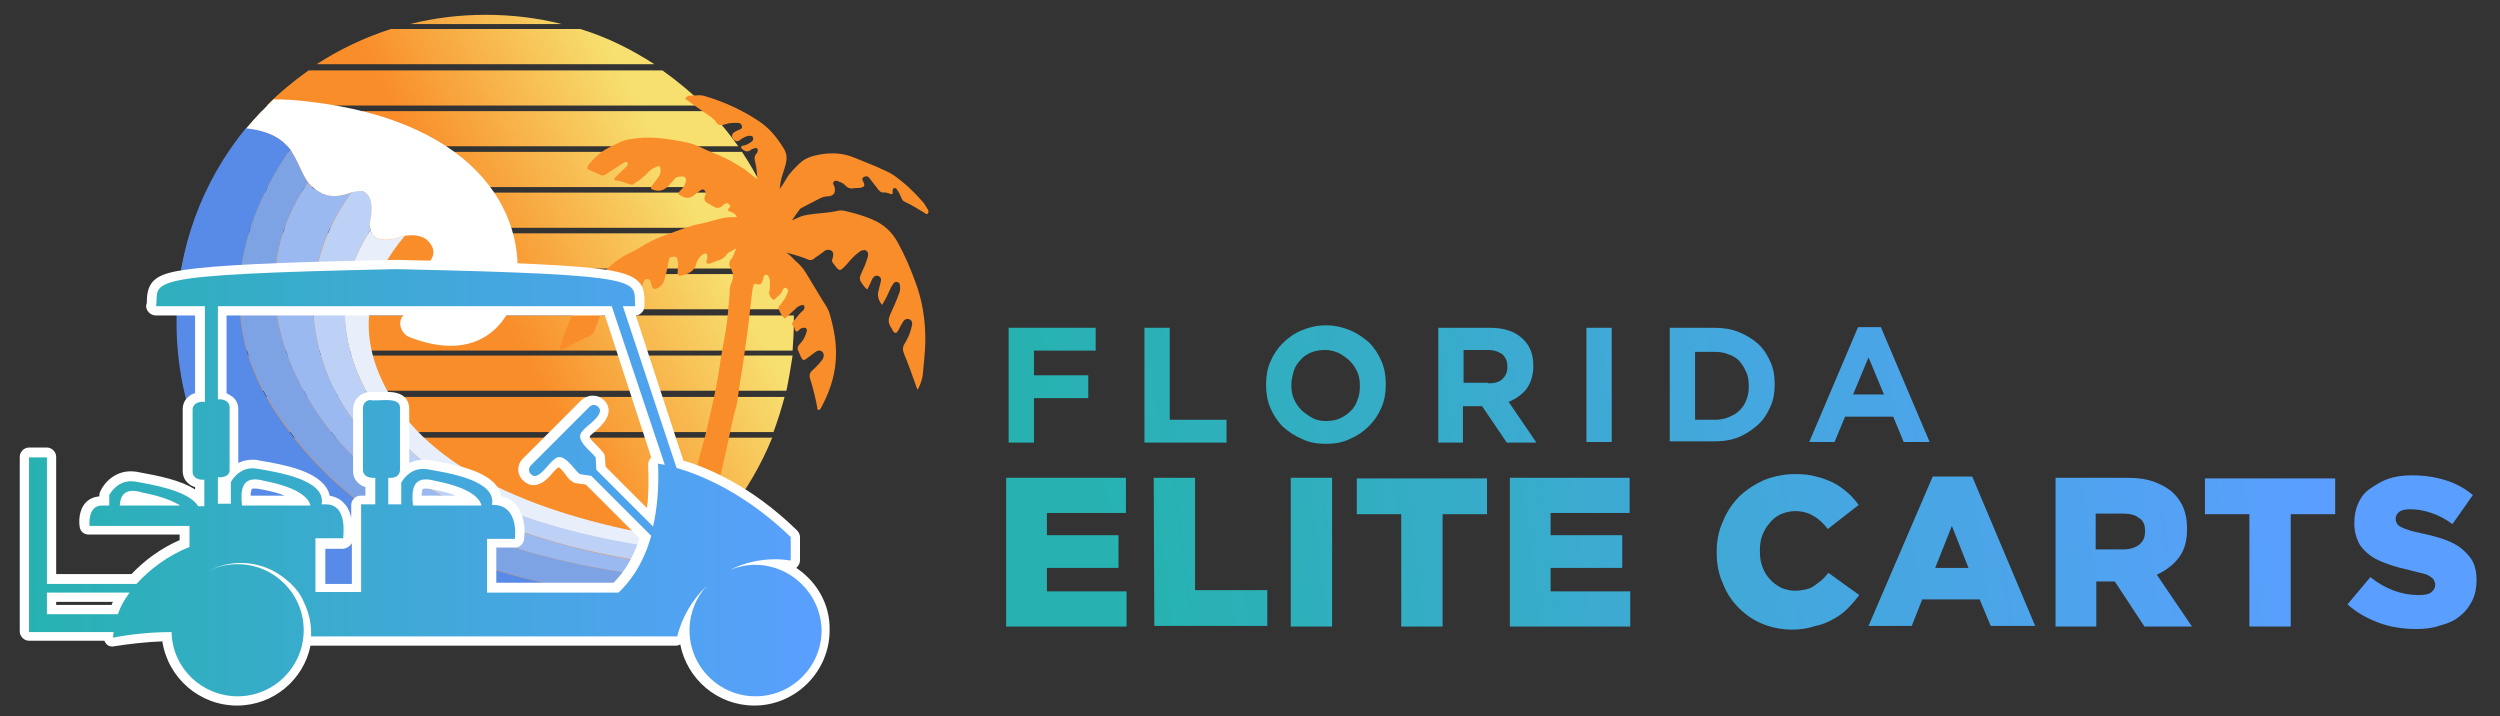 <?xml version="1.0" encoding="utf-8"?>
<!-- Generator: Adobe Illustrator 26.3.1, SVG Export Plug-In . SVG Version: 6.00 Build 0)  -->
<svg version="1.1" id="Layer_1" xmlns="http://www.w3.org/2000/svg" xmlns:xlink="http://www.w3.org/1999/xlink" x="0px" y="0px"
	 viewBox="0 0 405 116" style="enable-background:new 0 0 405 116;" xml:space="preserve">
<rect x="0" y="0" width="405" height="116" fill="#333333" stroke="none"/>
<style type="text/css">
	.st0{fill:url(#SVGID_1_);}
	.st1{fill:url(#SVGID_00000142895693260491718120000010448442640995639221_);}
	.st2{fill:url(#SVGID_00000005229908321797704260000016175871316480943518_);}
	.st3{fill:url(#SVGID_00000174603909066997189070000008695860538662604170_);}
	.st4{fill:url(#SVGID_00000163065270026132183800000015950091271386599047_);}
	.st5{fill:url(#SVGID_00000119812848846571780040000000298139441574019480_);}
	.st6{fill:url(#SVGID_00000124156145905553312590000001016480371301525683_);}
	.st7{fill:url(#SVGID_00000161631092031016367130000010478210005886873522_);}
	.st8{fill:url(#SVGID_00000181087597637026175070000018287571698176687030_);}
	.st9{fill:url(#SVGID_00000005261095232890695790000003662400562552670385_);}
	.st10{fill:url(#SVGID_00000026855786433934561130000010910148241651221436_);}
	.st11{fill:url(#SVGID_00000011012367654462277430000004369965433181499018_);}
	.st12{fill:url(#SVGID_00000010272282061420596720000008478116537826930861_);}
	.st13{fill:url(#SVGID_00000167390328035979543710000006796782847796007296_);}
	.st14{fill:url(#SVGID_00000034068415770586436830000001941845236533794724_);}
	.st15{fill:url(#SVGID_00000092424312289168097030000007120920856158176652_);}
	.st16{fill:url(#SVGID_00000178202407971302033470000013297144167010171278_);}
	.st17{fill:url(#SVGID_00000097492841044978122920000000068104343638049724_);}
	.st18{fill:url(#SVGID_00000021826916018828887700000012298465035704089729_);}
	.st19{fill:url(#SVGID_00000050637478477080402730000004246398196469371311_);}
	.st20{fill:url(#SVGID_00000106849717359188073040000016636555788216988304_);}
	.st21{fill:url(#SVGID_00000080900578278603613470000010218051387420277650_);}
	.st22{fill:url(#SVGID_00000040536811321686951020000008795986207223919503_);}
	.st23{fill:url(#SVGID_00000092440452446541480150000005366987621818567310_);}
	.st24{fill:url(#SVGID_00000180337382865474494620000001408740532166321031_);}
	.st25{fill:url(#SVGID_00000117666874592255773860000015052225471962049946_);}
	.st26{fill:url(#SVGID_00000030449585979149166920000009524981278344169372_);}
	.st27{fill:url(#SVGID_00000059306214081512125660000007259327794242756243_);}
	.st28{fill:url(#SVGID_00000027575095575922875170000010930316254888595338_);}
	.st29{fill:#E9EFFA;}
	.st30{fill:#BCD1F5;}
	.st31{fill:#9AB9F1;}
	.st32{fill:#7EA3E5;}
	.st33{fill:#578BE7;}
	.st34{fill:#FFFFFF;}
	.st35{fill:#F98D29;}
	.st36{fill:url(#SVGID_00000132782997036918312000000012745883441299970225_);}
</style>
<g>
	<g>
		<linearGradient id="SVGID_1_" gradientUnits="userSpaceOnUse" x1="179.265" y1="88.608" x2="314.112" y2="71.17">
			<stop  offset="0" style="stop-color:#27B2B1"/>
			<stop  offset="1" style="stop-color:#5A9FFF"/>
		</linearGradient>
		<path class="st0" d="M163.1,77.4h19.3v5.7h-12.8v3.6h11.6V92h-11.6v3.8h12.9v5.7H163V77.4H163.1z"/>
		
			<linearGradient id="SVGID_00000024002374924153122170000000481955137753684896_" gradientUnits="userSpaceOnUse" x1="186.959" y1="90.582" x2="358.486" y2="68.402">
			<stop  offset="0" style="stop-color:#27B2B1"/>
			<stop  offset="1" style="stop-color:#5A9FFF"/>
		</linearGradient>
		<path style="fill:url(#SVGID_00000024002374924153122170000000481955137753684896_);" d="M186.9,77.4h6.7v18.2h11.7v5.8H187
			L186.9,77.4L186.9,77.4z"/>
		
			<linearGradient id="SVGID_00000041997973458504947600000008623323203173758138_" gradientUnits="userSpaceOnUse" x1="197.415" y1="91.394" x2="294.663" y2="78.819">
			<stop  offset="0" style="stop-color:#27B2B1"/>
			<stop  offset="1" style="stop-color:#5A9FFF"/>
		</linearGradient>
		<path style="fill:url(#SVGID_00000041997973458504947600000008623323203173758138_);" d="M209.1,77.4h6.7v24.1h-6.7V77.4z"/>
		
			<linearGradient id="SVGID_00000155104028105652005240000012773424837777770652_" gradientUnits="userSpaceOnUse" x1="189.613" y1="94.302" x2="347.826" y2="73.844">
			<stop  offset="0" style="stop-color:#27B2B1"/>
			<stop  offset="1" style="stop-color:#5A9FFF"/>
		</linearGradient>
		<path style="fill:url(#SVGID_00000155104028105652005240000012773424837777770652_);" d="M227,83.3h-7.2v-5.8h21.1v5.8h-7.2v18.2
			H227V83.3z"/>
		
			<linearGradient id="SVGID_00000111154684766383789870000009967284940340478858_" gradientUnits="userSpaceOnUse" x1="204.593" y1="95.884" x2="339.44" y2="78.447">
			<stop  offset="0" style="stop-color:#27B2B1"/>
			<stop  offset="1" style="stop-color:#5A9FFF"/>
		</linearGradient>
		<path style="fill:url(#SVGID_00000111154684766383789870000009967284940340478858_);" d="M244.6,77.4H264v5.7h-12.8v3.6h11.6V92
			h-11.6v3.8h12.9v5.7h-19.5L244.6,77.4L244.6,77.4z"/>
		
			<linearGradient id="SVGID_00000013873761748639801860000000052874777064299394_" gradientUnits="userSpaceOnUse" x1="200.643" y1="101.027" x2="361.714" y2="80.198">
			<stop  offset="0" style="stop-color:#27B2B1"/>
			<stop  offset="1" style="stop-color:#5A9FFF"/>
		</linearGradient>
		<path style="fill:url(#SVGID_00000013873761748639801860000000052874777064299394_);" d="M290.4,102c-1.7,0-3.3-0.3-4.8-0.9
			s-2.8-1.5-3.9-2.6s-2-2.4-2.6-4c-0.7-1.5-1-3.2-1-5v-0.1c0-1.7,0.3-3.4,1-4.9c0.6-1.5,1.5-2.9,2.6-4s2.5-2,4-2.7
			c1.5-0.6,3.2-1,5.1-1c1.2,0,2.4,0.1,3.4,0.4c1,0.2,1.9,0.6,2.8,1c0.8,0.4,1.6,1,2.3,1.6c0.7,0.6,1.3,1.3,1.8,2l-5,3.9
			c-0.7-0.9-1.4-1.6-2.3-2.1c-0.8-0.5-1.8-0.8-3-0.8c-0.8,0-1.6,0.2-2.3,0.5c-0.7,0.3-1.3,0.8-1.8,1.4s-0.9,1.2-1.2,2
			c-0.3,0.8-0.4,1.6-0.4,2.5v0.1c0,0.9,0.1,1.7,0.4,2.5s0.7,1.5,1.2,2c0.5,0.6,1.1,1,1.8,1.4c0.7,0.3,1.5,0.5,2.3,0.5
			c0.6,0,1.2-0.1,1.7-0.2s1-0.3,1.4-0.6s0.8-0.6,1.2-0.9c0.4-0.4,0.8-0.8,1.1-1.2l5,3.6c-0.6,0.8-1.2,1.5-1.9,2.2
			c-0.7,0.7-1.4,1.2-2.3,1.7s-1.8,0.9-2.9,1.1C292.9,101.8,291.7,102,290.4,102z"/>
		
			<linearGradient id="SVGID_00000093882227568561077190000000233957709282250929_" gradientUnits="userSpaceOnUse" x1="198.917" y1="105.138" x2="374.547" y2="82.427">
			<stop  offset="0" style="stop-color:#27B2B1"/>
			<stop  offset="1" style="stop-color:#5A9FFF"/>
		</linearGradient>
		<path style="fill:url(#SVGID_00000093882227568561077190000000233957709282250929_);" d="M313.1,77.2h6.4l10.2,24.2h-7.2l-1.8-4.3
			h-9.3l-1.7,4.3h-7L313.1,77.2z M318.9,92l-2.7-6.8l-2.7,6.8H318.9z"/>
		
			<linearGradient id="SVGID_00000040539793103234249450000004884357247501255048_" gradientUnits="userSpaceOnUse" x1="223.843" y1="104.994" x2="369.804" y2="86.12">
			<stop  offset="0" style="stop-color:#27B2B1"/>
			<stop  offset="1" style="stop-color:#5A9FFF"/>
		</linearGradient>
		<path style="fill:url(#SVGID_00000040539793103234249450000004884357247501255048_);" d="M333,77.4h11.4c1.9,0,3.4,0.2,4.7,0.7
			c1.3,0.5,2.3,1.1,3.1,1.9c1.4,1.4,2.1,3.2,2.1,5.6v0.1c0,1.9-0.4,3.4-1.3,4.6s-2.1,2.1-3.6,2.8l5.7,8.4h-7.7l-4.8-7.3h-0.1h-2.9
			v7.3H333V77.4z M344,89c1.1,0,2-0.3,2.6-0.8s0.9-1.2,0.9-2.1V86c0-1-0.3-1.7-1-2.1c-0.6-0.5-1.5-0.7-2.6-0.7h-4.4V89H344z"/>
		
			<linearGradient id="SVGID_00000006698645891834047240000001963130710271489440_" gradientUnits="userSpaceOnUse" x1="215.842" y1="108.678" x2="374.055" y2="88.219">
			<stop  offset="0" style="stop-color:#27B2B1"/>
			<stop  offset="1" style="stop-color:#5A9FFF"/>
		</linearGradient>
		<path style="fill:url(#SVGID_00000006698645891834047240000001963130710271489440_);" d="M364.4,83.3h-7.2v-5.8h21.1v5.8h-7.2
			v18.2h-6.7L364.4,83.3L364.4,83.3z"/>
		
			<linearGradient id="SVGID_00000023245154014029271850000011971848873720310689_" gradientUnits="userSpaceOnUse" x1="234.256" y1="109.732" x2="380.839" y2="90.777">
			<stop  offset="0" style="stop-color:#27B2B1"/>
			<stop  offset="1" style="stop-color:#5A9FFF"/>
		</linearGradient>
		<path style="fill:url(#SVGID_00000023245154014029271850000011971848873720310689_);" d="M391.5,101.9c-2.2,0-4.2-0.3-6.1-1
			s-3.7-1.7-5.1-3l3.7-4.4c2.4,1.9,5,2.9,7.8,2.9c0.9,0,1.6-0.1,2-0.4s0.7-0.7,0.7-1.2v-0.1c0-0.3-0.1-0.5-0.2-0.7s-0.3-0.4-0.6-0.6
			c-0.3-0.2-0.7-0.4-1.2-0.5s-1.2-0.3-2-0.5c-1.3-0.3-2.5-0.6-3.6-1s-2.1-0.8-2.9-1.4s-1.5-1.3-1.9-2.1s-0.7-1.9-0.7-3.1v-0.1
			c0-1.1,0.2-2.2,0.6-3.1s1-1.8,1.9-2.4s1.8-1.2,2.9-1.6s2.4-0.6,3.9-0.6c2.1,0,3.9,0.3,5.5,0.8s3.1,1.3,4.4,2.4l-3.3,4.7
			c-1.1-0.8-2.2-1.4-3.4-1.8c-1.2-0.4-2.3-0.6-3.4-0.6c-0.8,0-1.4,0.1-1.8,0.4s-0.6,0.7-0.6,1.1v0.1c0,0.3,0.1,0.5,0.2,0.7
			s0.3,0.4,0.7,0.6s0.7,0.3,1.3,0.5c0.5,0.2,1.2,0.3,2,0.5c1.4,0.3,2.6,0.6,3.7,1s2.1,0.9,2.8,1.5s1.4,1.3,1.8,2.1
			c0.4,0.8,0.6,1.8,0.6,2.9V94c0,1.2-0.2,2.3-0.7,3.3s-1.1,1.8-2,2.5c-0.8,0.7-1.9,1.2-3.1,1.5C394.3,101.7,393,101.9,391.5,101.9z"
			/>
	</g>
	<g>
		<g>
			
				<linearGradient id="SVGID_00000084506347604472568800000016563022588929368254_" gradientUnits="userSpaceOnUse" x1="168.67" y1="61.984" x2="301.42" y2="44.818">
				<stop  offset="0" style="stop-color:#27B2B1"/>
				<stop  offset="1" style="stop-color:#5A9FFF"/>
			</linearGradient>
			<path style="fill:url(#SVGID_00000084506347604472568800000016563022588929368254_);" d="M163.4,53.1h14.1v3.7h-10v4h8.8v3.7
				h-8.8v7.2h-4.1V53.1z"/>
			
				<linearGradient id="SVGID_00000154399733653312775820000013331357446212588700_" gradientUnits="userSpaceOnUse" x1="173.18" y1="64.84" x2="346.924" y2="42.373">
				<stop  offset="0" style="stop-color:#27B2B1"/>
				<stop  offset="1" style="stop-color:#5A9FFF"/>
			</linearGradient>
			<path style="fill:url(#SVGID_00000154399733653312775820000013331357446212588700_);" d="M185.4,53.1h4.1V68h9.2v3.7h-13.3V53.1z
				"/>
			
				<linearGradient id="SVGID_00000137092879968279064090000011906812033258971532_" gradientUnits="userSpaceOnUse" x1="173.794" y1="67.614" x2="344.752" y2="45.507">
				<stop  offset="0" style="stop-color:#27B2B1"/>
				<stop  offset="1" style="stop-color:#5A9FFF"/>
			</linearGradient>
			<path style="fill:url(#SVGID_00000137092879968279064090000011906812033258971532_);" d="M214.8,71.9c-1.4,0-2.7-0.2-3.9-0.8
				c-1.2-0.5-2.2-1.2-3.1-2c-0.9-0.9-1.5-1.9-2-3c-0.5-1.2-0.7-2.4-0.7-3.7v-0.1c0-1.3,0.2-2.6,0.7-3.7c0.5-1.2,1.2-2.2,2-3
				c0.9-0.9,1.9-1.6,3.1-2.1s2.5-0.8,3.9-0.8s2.7,0.3,3.9,0.8s2.2,1.2,3.1,2c0.9,0.9,1.5,1.9,2,3c0.5,1.2,0.7,2.4,0.7,3.7v0.1
				c0,1.3-0.2,2.6-0.7,3.7c-0.5,1.2-1.2,2.2-2,3c-0.9,0.9-1.9,1.6-3.1,2.1C217.5,71.7,216.2,71.9,214.8,71.9z M214.8,68.2
				c0.8,0,1.6-0.1,2.2-0.4c0.7-0.3,1.3-0.7,1.8-1.2s0.9-1.1,1.1-1.8c0.3-0.7,0.4-1.4,0.4-2.2v-0.1c0-0.8-0.1-1.5-0.4-2.2
				c-0.3-0.7-0.7-1.3-1.2-1.8s-1.1-0.9-1.8-1.3c-0.7-0.3-1.4-0.5-2.2-0.5s-1.6,0.1-2.3,0.4c-0.7,0.3-1.3,0.7-1.7,1.2
				c-0.5,0.5-0.9,1.1-1.1,1.8s-0.4,1.4-0.4,2.2v0.1c0,0.8,0.1,1.5,0.4,2.2c0.3,0.7,0.7,1.3,1.2,1.8s1.1,0.9,1.8,1.3
				S214,68.2,214.8,68.2z"/>
			
				<linearGradient id="SVGID_00000077307162676678644300000013780018402285442182_" gradientUnits="userSpaceOnUse" x1="187.783" y1="69.275" x2="331.369" y2="50.708">
				<stop  offset="0" style="stop-color:#27B2B1"/>
				<stop  offset="1" style="stop-color:#5A9FFF"/>
			</linearGradient>
			<path style="fill:url(#SVGID_00000077307162676678644300000013780018402285442182_);" d="M233,53.1h8.4c2.3,0,4.1,0.6,5.4,1.9
				c1.1,1.1,1.6,2.5,1.6,4.2v0.1c0,1.5-0.4,2.7-1.1,3.7c-0.7,0.9-1.7,1.6-2.9,2.1l4.5,6.6h-4.8l-4-5.9H240h-3v5.9h-4V53.1z
				 M241.1,62.1c1,0,1.8-0.2,2.3-0.7s0.8-1.1,0.8-1.9v-0.1c0-0.9-0.3-1.5-0.8-2c-0.6-0.4-1.3-0.7-2.3-0.7h-4V62h4V62.1z"/>
			
				<linearGradient id="SVGID_00000063634234790531190850000010989427448061058218_" gradientUnits="userSpaceOnUse" x1="217.065" y1="67.779" x2="307.156" y2="56.129">
				<stop  offset="0" style="stop-color:#27B2B1"/>
				<stop  offset="1" style="stop-color:#5A9FFF"/>
			</linearGradient>
			<path style="fill:url(#SVGID_00000063634234790531190850000010989427448061058218_);" d="M257,53.1h4.1v18.5H257V53.1z"/>
			
				<linearGradient id="SVGID_00000012443657609395541530000017700161322505498242_" gradientUnits="userSpaceOnUse" x1="193.355" y1="72.801" x2="345.468" y2="53.131">
				<stop  offset="0" style="stop-color:#27B2B1"/>
				<stop  offset="1" style="stop-color:#5A9FFF"/>
			</linearGradient>
			<path style="fill:url(#SVGID_00000012443657609395541530000017700161322505498242_);" d="M270.5,53.1h7.2c1.4,0,2.8,0.2,4,0.7
				s2.2,1.1,3.1,1.9c0.9,0.8,1.5,1.8,2,2.9s0.7,2.3,0.7,3.6v0.1c0,1.3-0.2,2.5-0.7,3.6s-1.1,2.1-2,2.9s-1.9,1.5-3.1,2
				s-2.5,0.7-4,0.7h-7.2V53.1z M277.7,68c0.8,0,1.6-0.1,2.3-0.4c0.7-0.3,1.3-0.6,1.8-1.1s0.9-1.1,1.1-1.7c0.3-0.7,0.4-1.4,0.4-2.2
				v-0.1c0-0.8-0.1-1.6-0.4-2.2c-0.3-0.7-0.7-1.3-1.1-1.8c-0.5-0.5-1.1-0.9-1.8-1.1c-0.7-0.3-1.4-0.4-2.3-0.4h-3.1v11H277.7z"/>
			
				<linearGradient id="SVGID_00000067227418662635030450000011845808995938192825_" gradientUnits="userSpaceOnUse" x1="184.39" y1="78.129" x2="359.538" y2="55.48">
				<stop  offset="0" style="stop-color:#27B2B1"/>
				<stop  offset="1" style="stop-color:#5A9FFF"/>
			</linearGradient>
			<path style="fill:url(#SVGID_00000067227418662635030450000011845808995938192825_);" d="M301,53h3.7l7.9,18.6h-4.2l-1.7-4.1
				h-7.8l-1.7,4.1h-4.1L301,53z M305.2,63.9l-2.5-6l-2.5,6H305.2z"/>
		</g>
	</g>
</g>
<g>
	<g>
		
			<linearGradient id="SVGID_00000043445532682047797760000000883161509439976596_" gradientUnits="userSpaceOnUse" x1="41.159" y1="35.855" x2="120.677" y2="78.135" gradientTransform="matrix(1 0 0 -1 0 116)">
			<stop  offset="0.543" style="stop-color:#F98D29"/>
			<stop  offset="0.94" style="stop-color:#F7E070"/>
		</linearGradient>
		<path style="fill:url(#SVGID_00000043445532682047797760000000883161509439976596_);" d="M29,57.6c0.2,1.9,0.5,3.9,1,5.7h97.4
			c0.4-1.9,0.7-3.8,1-5.7H29z"/>
		
			<linearGradient id="SVGID_00000034769504287114176780000011494531061273108616_" gradientUnits="userSpaceOnUse" x1="43.773" y1="30.811" x2="123.293" y2="73.092" gradientTransform="matrix(1 0 0 -1 0 116)">
			<stop  offset="0.543" style="stop-color:#F98D29"/>
			<stop  offset="0.94" style="stop-color:#F7E070"/>
		</linearGradient>
		<path style="fill:url(#SVGID_00000034769504287114176780000011494531061273108616_);" d="M125.3,70c0.7-1.9,1.3-3.8,1.8-5.7h-97
			c0.5,2,1.1,3.9,1.8,5.7H125.3z"/>
		
			<linearGradient id="SVGID_00000142897788089884681470000015705847100652696963_" gradientUnits="userSpaceOnUse" x1="35.946" y1="45.911" x2="115.464" y2="88.191" gradientTransform="matrix(1 0 0 -1 0 116)">
			<stop  offset="0.543" style="stop-color:#F98D29"/>
			<stop  offset="0.94" style="stop-color:#F7E070"/>
		</linearGradient>
		<path style="fill:url(#SVGID_00000142897788089884681470000015705847100652696963_);" d="M29.3,44.4c-0.3,1.9-0.5,3.8-0.6,5.7
			h99.8c-0.1-1.9-0.3-3.9-0.6-5.7H29.3z"/>
		
			<linearGradient id="SVGID_00000003795455231506447310000008315872909838516903_" gradientUnits="userSpaceOnUse" x1="38.662" y1="40.841" x2="118.179" y2="83.121" gradientTransform="matrix(1 0 0 -1 0 116)">
			<stop  offset="0.543" style="stop-color:#F98D29"/>
			<stop  offset="0.94" style="stop-color:#F7E070"/>
		</linearGradient>
		<path style="fill:url(#SVGID_00000003795455231506447310000008315872909838516903_);" d="M28.7,52.3c0,1.5,0.1,3,0.2,4.5h99.5
			c0.1-1.5,0.2-3,0.2-4.5c0-0.4,0-0.8,0-1.2H28.7C28.7,51.4,28.7,51.9,28.7,52.3z"/>
		
			<linearGradient id="SVGID_00000160167108277296593590000003312161070020320640_" gradientUnits="userSpaceOnUse" x1="23.23" y1="70.475" x2="102.702" y2="112.731" gradientTransform="matrix(1 0 0 -1 0 116)">
			<stop  offset="0.543" style="stop-color:#F98D29"/>
			<stop  offset="0.94" style="stop-color:#F7E070"/>
		</linearGradient>
		<path style="fill:url(#SVGID_00000160167108277296593590000003312161070020320640_);" d="M43.2,17.1h70.9c-2.1-2.1-4.4-4-6.8-5.7
			H50C47.6,13.1,45.3,15,43.2,17.1z"/>
		
			<linearGradient id="SVGID_00000111875574541354598420000014170072812687566518_" gradientUnits="userSpaceOnUse" x1="18.309" y1="79.99" x2="97.78" y2="122.245" gradientTransform="matrix(1 0 0 -1 0 116)">
			<stop  offset="0.543" style="stop-color:#F98D29"/>
			<stop  offset="0.94" style="stop-color:#F7E070"/>
		</linearGradient>
		<path style="fill:url(#SVGID_00000111875574541354598420000014170072812687566518_);" d="M91,3.9c-3.9-1-8.1-1.5-12.3-1.5
			s-8.4,0.5-12.3,1.5H91z"/>
		
			<linearGradient id="SVGID_00000135687801340931614800000017883597463001307324_" gradientUnits="userSpaceOnUse" x1="25.681" y1="65.737" x2="105.153" y2="107.992" gradientTransform="matrix(1 0 0 -1 0 116)">
			<stop  offset="0.543" style="stop-color:#F98D29"/>
			<stop  offset="0.94" style="stop-color:#F7E070"/>
		</linearGradient>
		<path style="fill:url(#SVGID_00000135687801340931614800000017883597463001307324_);" d="M42.4,18c-1.7,1.8-3.3,3.7-4.7,5.7h81.9
			c-1.4-2-3-3.9-4.7-5.7H42.4z"/>
		
			<linearGradient id="SVGID_00000005230648508322325810000001160181004877514428_" gradientUnits="userSpaceOnUse" x1="20.895" y1="74.997" x2="100.366" y2="117.253" gradientTransform="matrix(1 0 0 -1 0 116)">
			<stop  offset="0.543" style="stop-color:#F98D29"/>
			<stop  offset="0.94" style="stop-color:#F7E070"/>
		</linearGradient>
		<path style="fill:url(#SVGID_00000005230648508322325810000001160181004877514428_);" d="M63.3,4.7C59,6.1,55,8,51.3,10.4H106
			C102.3,8,98.3,6,94,4.7H63.3z"/>
		
			<linearGradient id="SVGID_00000173856984833469284840000016472360087591711152_" gradientUnits="userSpaceOnUse" x1="48.251" y1="22.282" x2="127.763" y2="64.559" gradientTransform="matrix(1 0 0 -1 0 116)">
			<stop  offset="0.543" style="stop-color:#F98D29"/>
			<stop  offset="0.94" style="stop-color:#F7E070"/>
		</linearGradient>
		<path style="fill:url(#SVGID_00000173856984833469284840000016472360087591711152_);" d="M32.3,70.9c7.4,18.4,25.4,31.3,46.4,31.3
			s39-13,46.4-31.3C125.1,70.9,32.3,70.9,32.3,70.9z"/>
		
			<linearGradient id="SVGID_00000080907983606165441310000002809159593833575819_" gradientUnits="userSpaceOnUse" x1="28.207" y1="60.852" x2="107.69" y2="103.114" gradientTransform="matrix(1 0 0 -1 0 116)">
			<stop  offset="0.543" style="stop-color:#F98D29"/>
			<stop  offset="0.94" style="stop-color:#F7E070"/>
		</linearGradient>
		<path style="fill:url(#SVGID_00000080907983606165441310000002809159593833575819_);" d="M37.1,24.6c-1.2,1.8-2.3,3.7-3.3,5.7
			h89.7c-1-2-2.1-3.9-3.3-5.7L37.1,24.6z"/>
		
			<linearGradient id="SVGID_00000003809390655451582900000013825339639254607762_" gradientUnits="userSpaceOnUse" x1="33.35" y1="50.918" x2="112.869" y2="93.199" gradientTransform="matrix(1 0 0 -1 0 116)">
			<stop  offset="0.543" style="stop-color:#F98D29"/>
			<stop  offset="0.94" style="stop-color:#F7E070"/>
		</linearGradient>
		<path style="fill:url(#SVGID_00000003809390655451582900000013825339639254607762_);" d="M30.8,37.8c-0.6,1.9-1,3.8-1.4,5.7h98.4
			c-0.3-2-0.8-3.9-1.4-5.7H30.8z"/>
		
			<linearGradient id="SVGID_00000060719044712587542350000009191302748068878757_" gradientUnits="userSpaceOnUse" x1="30.775" y1="55.883" x2="110.296" y2="98.165" gradientTransform="matrix(1 0 0 -1 0 116)">
			<stop  offset="0.543" style="stop-color:#F98D29"/>
			<stop  offset="0.94" style="stop-color:#F7E070"/>
		</linearGradient>
		<path style="fill:url(#SVGID_00000060719044712587542350000009191302748068878757_);" d="M33.4,31.2c-0.9,1.9-1.6,3.8-2.3,5.7
			h95.1c-0.6-2-1.4-3.9-2.3-5.7H33.4z"/>
	</g>
	<g>
		<path class="st29" d="M63.7,64.9c-7.4-11.6-3.1-20.9,1.9-26.7c-0.5,0.1-0.9,0.2-1.1,0.3c-0.6,0.2-3.8,1.1-4.5-1.2
			c-4.4,6.7-6.4,15.6-0.4,26.6c8.9,16.4,27.7,22.5,52.1,25.7c0.6-0.5,1.2-1.1,1.8-1.7C91.3,84.8,72.1,78.1,63.7,64.9z"/>
		<path class="st30" d="M59.6,63.9c-6-11-3.9-20,0.4-26.6c-0.1-0.3-0.1-0.6-0.1-1c0.1-0.7,1.1-4.1-0.9-5.2c-0.7-0.4-1.3-0.2-2.1,0.1
			c-5.1,7.1-8.9,17.4-3.6,30.1c0.4,1,0.9,2,1.5,3c0,0.1,0.1,0.2,0.1,0.2c8.4,14.9,29.1,24.1,54.3,27.1c0.8-0.7,1.7-1.3,2.5-2.1
			C87.3,86.3,68.5,80.3,59.6,63.9z"/>
		<path class="st31" d="M54.9,64.5c0-0.1-0.1-0.2-0.1-0.2c-0.5-1-1-2-1.5-3c-5.3-12.7-1.6-23,3.6-30.1c-1.4,0.4-3.1,1.2-5.7-0.4
			c-0.6-0.3-1-0.8-1.3-1.3c-4.7,6.9-7.9,16.8-2.8,29.4c0.5,1.3,1.1,2.5,1.7,3.7c0,0.1,0.1,0.2,0.2,0.3c8.6,16.3,27.2,27.1,57.8,30.6
			c0.8-0.6,1.7-1.2,2.5-1.8C84,88.6,63.2,79.4,54.9,64.5z"/>
		<path class="st32" d="M49,62.9c-0.1-0.1-0.1-0.2-0.2-0.3c-0.6-1.2-1.2-2.4-1.7-3.7c-5.2-12.6-1.9-22.5,2.8-29.4
			C48.8,28,48.3,26,47,24.2c-6.7,9.7-13.3,25.7-2.5,42.2c11.7,18,30.4,27.2,57,30.2c1.8-0.9,3.6-2,5.3-3.1
			C76.1,90,57.6,79.2,49,62.9z"/>
		<path class="st33" d="M44.4,66.4C33.7,49.9,40.3,33.9,47,24.2c-1.2-1.6-3.2-3-7.1-3.5c-7.1,8.6-11.3,19.6-11.3,31.6
			c0,27.6,22.3,49.9,49.9,49.9c8.3,0,16.1-2,22.9-5.6C74.8,93.6,56.1,84.4,44.4,66.4z"/>
		<path class="st34" d="M47,24.2c1.3,1.8,1.8,3.8,2.9,5.3c0.4,0.5,0.8,0.9,1.3,1.3c2.5,1.6,4.3,0.8,5.7,0.4c0.8-0.2,1.5-0.4,2.1-0.1
			c1.9,1,1,4.4,0.9,5.2c0,0.4,0.1,0.7,0.1,1c0.7,2.3,3.9,1.4,4.5,1.2c0.2-0.1,0.6-0.2,1.1-0.3c1.3-0.2,3.2-0.2,4.2,1.4
			c0.8,1.2,0.6,2.5-1.8,4.3c-2.2,1.7,1.1,3.5,2.5,2.8c2.4-1.2,3.4,0.4,3.4,1.2c0,2.2-3.2,2.4-4.1,2.3c-6.5-0.7-5.4,3.7-3.5,4.4
			c11.2,4.4,16.1-2.4,17.1-6.9c2.5-11.6-4.8-28.1-33.9-31.3c-1.8-0.2-3.5-0.3-5.2-0.3c-1.5,1.5-3,3-4.4,4.7
			C43.8,21.2,45.8,22.6,47,24.2z"/>
	</g>
	<g>
		<path class="st35" d="M149.9,54.9c0-3.2-0.5-6.3-1.6-9.2c-0.8-2.2-1.7-4.3-2.8-6.3c-1-1.9-2.4-3.1-4.3-3.9
			c-1.2-0.5-2.5-0.9-3.8-1.2c-0.6-0.2-1.3-0.3-1.9-0.1c-1.9,0.4-3.7,0.3-5.6,0.8c-0.2,0.1-1.6,0.7-1.6,0.7s1-1.5,1.2-1.7
			c0.1-0.2,0.3-0.3,0.5-0.4c1-0.5,1.9-1,2.9-1.5c0.4-0.2,0.9-0.3,1.3-0.3c0.9-0.1,1.2-0.6,1-1.5c-0.1-0.3-0.4-0.6-0.1-0.9
			c0.3-0.3,0.7,0,1,0.1c0.4,0.1,0.7,0.4,0.9,0.6c0.4,0.4,0.8,0.5,1.3,0.4c0.4-0.1,0.8,0,1.2-0.1c0.6-0.2,0.6-0.3,0.4-0.9
			c-0.1-0.2-0.4-0.5,0-0.8c0.3-0.2,0.7-0.2,0.9,0.1c0.5,0.6,0.9,1.2,1.4,1.8c0.3,0.4,0.5,0.6,1,0.6c0.3-0.1,0.6,0.1,1,0.2
			c0.3,0.1,0.5,0.1,0.4-0.4c0-0.2,0-0.4,0.2-0.5s0.4,0,0.5,0.2c0.3,0.4,0.5,0.8,0.7,1.3c0.1,0.3,0.3,0.6,0.6,0.7
			c1.1,0.5,2.2,1.2,3.2,1.8c0.2,0.1,0.3,0.3,0.5,0.1s0.1-0.5,0-0.7c-0.3-0.4-0.5-0.9-0.9-1.3c-1.4-1.6-2.9-3-4.6-4.2
			c-0.9-0.6-1.8-0.9-2.8-1.4c-1.2-0.5-2.5-1-3.7-1.5c-1.7-0.7-3.5-0.8-5.3-0.5c-1.2,0.2-2.4,0.5-3.4,1.4c-0.8,0.8-1.7,1.6-2.3,2.7
			c-0.2,0.3-0.5,0.9-1,1.5c0.2-1.5,0.3-1.8,0.5-2.4c0.2-0.7,0.5-1.4,0.6-2.2c0.1-0.8-0.1-1.4-0.4-1.9c-1.1-1.8-2.4-3.4-4.1-4.5
			c-2.7-1.8-5.6-3.1-8.6-4c-0.8-0.3-1.7-0.1-2.6-0.1c-0.3,0-0.5,0.2-0.7,0.5c0.7,0.5,1.4,1,2.1,1.5c0.9,0.7,1.9,1.2,2.7,2l0.1,0.1
			c0.4,0.9,1.1,0.7,1.7,0.5s1.2-0.2,1.7-0.2c0.2,0,0.4,0,0.6,0.1s0.3,0.3,0.3,0.6c0,0.3-0.3,0.3-0.4,0.4c-0.3,0.1-0.5,0.2-0.8,0.4
			c-0.4,0.2-0.5,0.6-0.3,1s0.7,0.6,1,0.4c0.4-0.3,0.7-0.5,1.2-0.7c0.2-0.1,0.3-0.1,0.5-0.1c0.3,0,0.5,0,0.6,0.3s-0.1,0.6-0.3,0.7
			c-0.4,0.3-0.8,0.5-1.3,0.6c-0.1,0-0.3,0-0.3,0.2c-0.1,0.2,0.1,0.3,0.2,0.4c0.4,0.3,0.8,0.5,1.3,0.1c0.2-0.2,0.5-0.2,0.7-0.3
			c0.2-0.1,0.3,0,0.4,0.1c0.1,0.2,0.1,0.3,0,0.5v0.1c-0.6,0.6-0.5,1.1-0.3,1.8c0.2,0.8,0.2,1.6,0.3,2.5c-1-0.6-1.7-1.4-2.6-1.9
			c-1.1-0.7-2.3-1.4-3.5-1.9c-1-0.4-2-0.8-3-1.3c-1.8-0.9-3.8-1.1-5.7-1.4c-1.5-0.2-3.1-0.3-4.7-0.1c-0.9,0.1-1.8,0.2-2.7,0.6
			c-1.2,0.6-2.5,1.1-3.5,2c-0.6,0.5-1.2,1.1-1.7,1.8c-0.2,0.3-0.2,0.6,0.1,0.7c0.7,0.3,1.4,0.6,2,0.9c0.3,0.1,0.5,0,0.8-0.2
			c0.9-0.6,1.9-1.2,2.8-1.8c0.2-0.1,0.4-0.3,0.6-0.1c0.2,0.2,0.1,0.5-0.1,0.7c-0.4,0.4-0.9,0.8-1.3,1.2c-0.2,0.2-0.4,0.4-0.6,0.6
			s-0.1,0.4,0.1,0.4c0.9,0.1,1.7,0.5,2.5,0.7c0.2,0.1,0.4,0,0.6-0.2c0.8-0.5,1.6-1.1,2.3-1.9c0.4-0.4,0.8-0.6,1.3-0.8
			c0.4-0.2,0.6,0,0.6,0.4c0.1,0.5-0.1,1-0.4,1.4s-0.7,0.9-1,1.3c-0.2,0.3-0.2,0.5,0.1,0.6c1,0.4,1.9,0.2,2.7-0.7
			c0.2-0.3,0.5-0.5,0.7-0.8c0.4-0.6,0.9-0.6,1.5-0.6c0.4,0,0.6,0.3,0.5,0.8c-0.1,0.6-0.5,1.1-0.9,1.5c-0.5,0.5-0.4,0.5,0.1,0.8
			c0.8,0.5,1.5,0.5,2.3-0.2c0.2-0.2,0.5-0.4,0.8-0.6c0.2-0.2,0.5-0.3,0.7-0.1c0.2,0.2,0.3,0.5,0.2,0.7c-0.5,1,0.1,1.3,0.7,1.6
			c0.2,0.1,0.3,0.2,0.5,0.3c0.6,0.4,1.1,0.4,1.7-0.2c0.2-0.2,0.5-0.4,0.8-0.2c0.2,0.2,0.5,0.4,0.1,0.7c-0.3,0.3-0.1,0.5,0.2,0.6
			c0.4,0.1,0.8,0.3,1.1,0.8c-0.5,0.2-0.9,0-1.3,0.1c-1.5,0.1-2.9,0.7-4.4,1c-2.2,0.4-4.4,1.4-6.5,2.1c-1.1,0.4-2.2,1-3.2,1.6
			c-0.8,0.5-1.6,0.9-2.4,1.3c-1.8,0.9-3.3,2.3-4.7,3.9c-1.4,1.6-2.6,3.4-3.8,5.2c-0.6,0.9-0.9,1.9-1.3,2.9c-0.4,0.9-0.7,1.8-1,2.8
			c-0.1,0.2-0.2,0.5,0,0.6s0.4,0,0.6-0.1c0.8-0.4,1.6-0.9,2.5-1.3c0.4-0.2,0.8-0.5,1.3-0.6c0.7-0.2,1.1-0.8,1.3-1.5
			c0.5-1.6,1.3-3.1,2.1-4.6c0.2-0.3,0.4-0.7,0.7-0.9c0.4-0.3,0.5-0.2,0.5,0.2c0,0.8-0.1,1.6-0.2,2.3c0,0.2-0.1,0.3-0.1,0.5
			s0,0.4,0.1,0.5c0.2,0.1,0.3-0.1,0.4-0.2c1-0.7,2-1.3,3-1.8c0.7-0.4,0.8-0.4,0.7-1.2c-0.1-0.8,0.3-1.5,0.6-2.3
			c0.1-0.3,0.3-0.4,0.6-0.4c0.3,0,0.4,0.2,0.5,0.4c0,0.1,0.1,0.2,0.1,0.3c0.1,0.4,0.1,0.9,0.6,0.9s1.2-0.6,1.4-1.1
			c0.4-1.1,0.6-2.2,0.8-3.3c0.1-0.7,0.2-0.8,0.8-0.8c0.5-0.1,0.7,0.3,0.7,0.7c0.1,0.5,0,1,0,1.6c-0.1,0.7,0.1,0.9,0.7,0.7
			c0.5-0.1,1.1-0.3,1.6-0.7c0.3-0.3,0.5-0.5,0.6-0.9c0.2-0.7,0.5-1.4,1.2-1.8c0.2-0.1,0.3-0.2,0.5-0.1c0.2,0.1,0.2,0.3,0.2,0.6
			s-0.4,0.8,0,1c0.3,0.1,0.6-0.1,0.9-0.2c0.3-0.1,0.5-0.2,0.8-0.3c0.5-0.1,1-0.4,1.3-0.8c0.2-0.3,0.4-0.5,0.7-0.6
			c0.2-0.1,1-0.6,1-0.6s-0.4,1-0.5,1.2c-0.1,0.1-0.1,0.3-0.2,0.4c-0.5,0.5-0.6,1.1-0.2,1.7c0.4,0.7,0.5,1.4,0.1,2.3
			c-0.3,0.6-0.3,1.3-0.3,1.9c-0.1,1.1-0.2,2.2-0.3,3.3c-0.2,2.3-0.7,4.6-1.1,6.9c-0.3,2.3-0.7,4.5-1.2,6.8c-0.6,2.6-1.1,5.1-1.8,7.6
			c-0.6,1.8-0.9,3.7-1.3,5.5c-0.3,1.4-0.8,2.6-1.3,3.9s-0.9,2.6-1.3,3.9c-0.8,2.5-1.9,4.9-3,7.3c-0.4,0.9-0.9,1.8-1.3,2.8
			c-0.1,0.1-0.1,0.3-0.2,0.4c1.7-0.1,3.4,0.3,4.8,1.4c0.8-1.9,1.5-3.9,2.1-5.8c0.5-1.4,0.9-2.8,1.4-4.2c1.1-3,1.8-6.2,2.7-9.3
			c0.6-2.1,1-4.3,1.5-6.4c0.4-1.8,0.7-3.5,1.2-5.3c0.5-1.5,0.5-3.1,0.8-4.7c0.5-2.7,0.8-5.4,1.2-8.1c0.3-2.2,0.5-4.5,0.8-6.7
			c0-0.2,0.1-0.4,0.1-0.6c0.1-0.3,0.2-0.5,0.5-0.4c0.7,0.2,0.8,0.1,1.1-0.7c0.1-0.3,0.1-0.8,0.5-0.8s0.5,0.5,0.6,0.8
			c0.1,0.5,0,1,0,1.5c0,0.2-0.1,0.4-0.1,0.6c0,0.5,0.3,0.9,0.6,1.1c0.3,0.2,0.5-0.2,0.7-0.4c0.4-0.3,0.7-0.6,0.9-1.1
			c0.1-0.3,0.3-0.5,0.6-0.3c0.3,0.1,0.3,0.4,0.2,0.7c-0.2,0.6-0.5,1.1-0.9,1.6c-0.1,0.2-0.2,0.3-0.4,0.5c-0.1,0.1-0.2,0.3-0.2,0.4
			c0.2,0.6,0.5,1.2,0.9,1.6c0.1,0.2,0.3,0,0.5-0.2c0.4-0.4,0.9-0.8,1.3-1.2c0.3-0.3,0.5-0.5,0.9-0.6c0.2-0.1,0.5-0.2,0.6,0.1
			s0,0.5-0.2,0.7c-0.6,0.5-1,1.1-1.5,1.7c-0.3,0.3-0.4,0.5-0.1,0.8l0.1,0.1c0.2,0.2,0.1,0.7,0.4,0.8c0.3,0.1,0.5-0.4,0.8-0.5
			s0.6-0.2,0.8,0s0.1,0.5,0,0.8c-0.2,0.6-0.5,1.2-1,1.7c-0.4,0.4-0.5,0.8-0.2,1.3c0.1,0.2,0.2,0.5,0.3,0.7c0.3,0.7,0.5,0.8,1.1,0.3
			c0.4-0.3,0.8-0.6,1.2-0.9c0.2-0.1,0.4-0.3,0.6-0.3c0.6-0.1,1,0.5,0.8,1.1c-0.1,0.4-0.4,0.6-0.6,0.9c-0.4,0.4-0.8,0.9-1.3,1.3
			c-0.3,0.3-0.4,0.7-0.3,1.1c0.5,1.6,0.9,3.2,1.2,4.8c0,0.2,0,0.4,0.2,0.4c0.2,0.1,0.3-0.2,0.4-0.3c1.3-2.4,2.2-4.9,2.4-7.7
			c0.2-2.7-0.3-5.2-1-7.6c-0.2-0.7-0.6-1.3-1-1.9c-1-1.6-1.9-3.2-2.9-4.8c-0.5-0.8-1.1-1.4-1.8-2c-0.2-0.2-0.5-0.6-1.3-1.2
			c1,0.3,2.5,0.7,3.4,1.1c0.4,0.2,0.8,0.2,1.2-0.2c0.4-0.3,0.9-0.6,1.4-1c0.4-0.4,0.9-0.4,1.3-0.2c0.4,0.3,0.3,0.8,0.2,1.2
			c-0.2,0.4-0.1,0.7,0.2,1c0.9,1.2,0.9,1.3,2.1,0c0.6-0.7,1.2-1.4,1.9-1.9c0.2-0.1,0.3-0.3,0.5-0.3c0.7-0.3,1.2,0.2,1,1
			c-0.2,0.7-0.5,1.5-0.8,2.1c-0.7,1.5-0.7,1.5,0.2,2.7c0.5,0.6,0.5,0.6,0.8-0.1c0.2-0.3,0.3-0.7,0.5-1.1c0.3-0.5,0.6-0.6,1-0.5
			c0.4,0.2,0.5,0.5,0.4,0.9s-0.2,0.8-0.3,1.2c-0.3,1-0.2,1.7,0.5,2.6c0.5-0.8,0.9-1.6,1.3-2.5c0.1-0.3,0.3-0.6,0.5-0.9
			c0.2-0.3,0.4-0.4,0.7-0.3c0.3,0.1,0.4,0.3,0.4,0.6c0.1,0.5,0,0.9-0.2,1.4c-0.4,1.1-0.9,2.2-1.4,3.3c-0.3,0.7-0.3,1.2,0,1.8
			c0.1,0.2,0.3,0.4,0.4,0.7c0.4,0.6,0.6,0.6,1-0.1c0.2-0.4,0.4-0.8,0.6-1.1c0.3-0.6,0.7-0.7,1.1-0.6c0.4,0.2,0.6,0.5,0.4,1.2
			c-0.2,1-0.6,1.9-1.1,2.7c-0.4,0.6-0.4,1.1-0.1,1.8c0.7,1.7,1.3,3.4,1.9,5.1c0.1,0.2,0.1,0.5,0.3,0.6c0.4-0.8,0.7-1.6,0.8-2.4
			C149.6,59.2,149.9,57.1,149.9,54.9z"/>
	</g>
	<path class="st34" d="M129,92l0.1-0.1c0.3-0.3,0.5-0.7,0.5-1.1V87c0-0.4-0.2-0.8-0.5-1.1c-7.4-7.2-14.4-10.1-18.4-11.3L103,51.1
		c0.4,0,0.7-0.2,1-0.5s0.4-0.7,0.4-1.2c0-0.3,0-0.5,0-0.8c0-2.7-1-4.1-6.2-4.9c-4.9-0.7-14.1-1.2-34.1-1.6c0,0,0,0-0.1,0
		c-20,0.4-29.2,0.9-34,1.6c-4.2,0.6-6.1,1.5-6.2,4.8c0,0.3,0,0.6-0.1,0.9c-0.1,0.4,0.1,0.9,0.4,1.2s0.7,0.5,1.1,0.5h6.4v12.6
		c-0.4,0.1-0.8,0.3-1.1,0.6c-0.6,0.5-0.9,1.2-0.9,2v10c0,0.8,0.3,1.5,0.9,2c0.3,0.3,0.7,0.5,1.1,0.6v0.4c-2.3-1.5-5.8-2.2-9.1-2.8
		L22,76.4c0,0,0,0-0.1,0c-3.1-0.4-5,1.8-5.6,3.1c-0.1,0.2-0.2,0.4-0.2,0.7v0.2c-0.9,0.1-1.6,0.4-2.2,1c-1.2,1.3-1.1,3.2-1,3.9
		c0.1,0.8,0.7,1.3,1.5,1.3h14.7v0.9c-3,1.3-5.6,3.2-7.8,5.5H9.1V74c0-0.8-0.7-1.5-1.5-1.5H4.7c-0.8,0-1.5,0.7-1.5,1.5v28.3
		c0,0.8,0.7,1.5,1.5,1.5h12.2c0.1,0.2,0.2,0.4,0.4,0.6c0.3,0.3,0.8,0.4,1.2,0.3c2.5-0.4,5.2-0.7,7.8-0.8c0.9,5.9,6,10.4,12.1,10.4
		c5.9,0,10.8-4.2,11.9-9.7h59.2c0.3,0,0.5-0.1,0.7-0.2c1.1,5.6,6,9.9,12,9.9c6.7,0,12.2-5.5,12.2-12.2C134.5,97.9,132.3,94.2,129,92
		z M18.3,97.5c-0.1,0.2-0.2,0.3-0.2,0.5h-9v-0.5H18.3z M40.8,79.2c0,0,0.3-0.2,1.6,0.1h0.1c1.5,0.3,2.7,0.6,3.6,1h-5.5
		C40.6,79.8,40.7,79.4,40.8,79.2z M57,88v6.6h-4.3v-5.7h3C56.2,88.8,56.7,88.5,57,88z M68.5,79.2c0,0,0.3-0.2,1.6,0.1h0.1
		c1.5,0.3,2.7,0.6,3.6,1h-5.5C68.3,79.8,68.4,79.4,68.5,79.2z M105.5,74.1c-0.3,0.3-0.5,0.7-0.5,1.2c0.1,2.5,0.1,4.8-0.2,7l-6.7-6.7
		L98,74.1c0-0.3-0.1-0.6-0.3-0.8c-0.3-0.4-0.6-0.7-1-1.1c-0.3-0.3-1-1-1.2-1.4c0.1-0.1,0.1-0.1,0.1-0.2c0.1-0.1,0.4-0.4,0.7-0.6
		c1-0.9,2.3-2.1,2.3-3.5c0-0.6-0.3-1.3-0.8-1.7c-0.5-0.5-1.1-0.7-1.8-0.7l0,0c-0.7,0-1.3,0.3-1.8,0.7l-9.5,9.5c-1,1-1,2.5,0,3.5
		c0.5,0.5,1.1,0.8,1.7,0.8l0,0c1.4,0,2.5-1.2,3.3-2.2c0.2-0.2,0.5-0.5,0.6-0.6c0.1,0,0.1-0.1,0.2-0.1c0.4,0.2,0.9,0.9,1.2,1.3
		c0.3,0.4,0.6,0.8,1,1c0.2,0.2,0.5,0.3,0.8,0.3l1.4,0.2l8.7,8.7c-1.2,3.8-3,6-4.2,7.2h-19v-5.7h3c0.8,0,1.4-0.6,1.5-1.3
		c0.3-2.3-0.2-4.4-1.4-5.7c-0.6-0.7-1.4-1.1-2.3-1.3c-0.1-0.5-0.3-1-0.6-1.5c-1.8-2.6-6.5-3.6-10.8-4.3l-0.4-0.1c0,0,0,0-0.1,0
		c-1.2-0.1-2.1,0.1-3,0.5v-8.7c0-1-0.4-1.6-0.7-1.9c-1.1-1.1-2.8-0.9-4.3-0.9c-0.4,0-0.8,0-1,0c-0.1,0-0.2,0-0.3,0
		c-1.5,0-2.8,1.2-2.8,2.8v10c0,0.8,0.3,1.5,0.9,2c0.3,0.3,0.7,0.5,1.1,0.6v1.4h-0.8c-0.8,0-1.5,0.7-1.5,1.5v2.1
		c-0.2-0.9-0.5-1.7-1.2-2.4c-0.4-0.5-1.2-1-2.3-1.2c-0.1-0.5-0.3-1-0.6-1.4c-1.8-2.6-6.5-3.6-10.8-4.3l-0.4-0.1c0,0,0,0-0.1,0
		c-1.1-0.1-2.1,0.1-2.9,0.5v-8.7c0-0.8-0.3-1.5-0.9-2c-0.3-0.2-0.6-0.4-1-0.6V51.1H98L105.5,74.1C105.6,74,105.5,74,105.5,74.1z"/>
	
		<linearGradient id="SVGID_00000098930004120900018030000011260976219653394874_" gradientUnits="userSpaceOnUse" x1="4.7" y1="78.22" x2="133.1" y2="78.22">
		<stop  offset="0" style="stop-color:#27B2B1"/>
		<stop  offset="1" style="stop-color:#5A9FFF"/>
	</linearGradient>
	<path style="fill:url(#SVGID_00000098930004120900018030000011260976219653394874_);" d="M122.3,91.5c-1.4,0-2.7,0.3-4,0.8
		c2.2-1.1,4.7-1.7,7.3-1.7c0.9,0,1.7,0.1,2.5,0.2V87c-7.6-7.3-14.7-10.1-18.5-11.2l-8.7-26.2h2c-0.4-4.1,3.4-5.1-38.8-6
		c-42.3,0.9-38.3,1.9-38.8,6h7.9v15.5c-0.9-0.1-2,0.2-2,1.3v10c0,1.1,1.1,1.4,1.9,1.3V82h-1c-1.5-2.5-7.4-3.5-10.3-4
		c-2.8-0.4-4.1,2.2-4.1,2.2s0,0.9,0,1.7h-1.2c-1.8,0-2.1,1.9-2,3.3h16.2v3.4c-3.5,1.4-6.4,3.6-8.6,6H7.6V74.1H4.7v28.3h13.7
		c0,0.3-0.1,0.6-0.1,0.9c3.1-0.6,6.4-0.9,9.4-0.9h0.1c0.1,5.8,4.9,10.4,10.7,10.4c5.9,0,10.7-4.8,10.7-10.7
		c0-5.9-4.8-10.7-10.7-10.7c-1.8,0-3.4,0.4-4.9,1.2c1.6-0.9,3.5-1.4,5.4-1.4c2.9,0,5.6,1.1,7.6,2.9c1.1,0.9,2.1,2.1,2.7,3.6
		c0.7,1.5,1.1,3.1,1.1,4.8c0,0.2,0,0.4,0,0.6h59.3c0.8-3.1,2.4-5.9,4.7-8.1c0.1-0.1,0.1-0.1,0.2-0.2c-1.8,1.9-2.9,4.5-2.9,7.3
		c0,5.9,4.8,10.7,10.7,10.7c5.9,0,10.7-4.8,10.7-10.7C133,96.3,128.2,91.5,122.3,91.5z M19.4,81.9c0.1-1.6,0.8-3,3.7-2.1
		c3.1,0.6,5,1.4,6.1,2.1H19.4z M19.1,99.5H7.6V96H21C20.1,97.2,19.5,98.3,19.1,99.5z M39.2,81.9c-0.2-2.2-0.3-5.1,3.6-4
		c6.2,1.2,7.3,3.1,7.5,4H39.2z M66.9,81.9c-0.2-2.2-0.3-5.1,3.6-4c6.2,1.2,7.3,3.1,7.5,4H66.9z M105.8,85.3l-9.2-9.2l-0.1-2
		c-0.7-1-3.6-2.9-2.1-4.3c0.5-0.8,3.8-2.7,2.5-3.9c-0.4-0.4-1-0.4-1.4,0L86,75.4c-0.4,0.4-0.4,1,0,1.4c1.1,1.3,2.9-1.8,3.7-2.3
		c1.5-1.6,3.2,1.5,4.2,2.3l1.9,0.3l9.7,9.7c-1.4,5-3.8,7.8-5.3,9.2H78.9v-8.7h4.5c0.3-2.4-0.4-5.5-3.4-5.5c0,0-0.1,0-0.3,0
		c0.8-4-7.1-5.2-10.6-5.8c-2.8-0.4-4.1,2.2-4.1,2.2v3.5c-1.3,0-2.1,0-2.1,0v-4.3c0.9,0.1,1.9-0.2,1.9-1.3v-10c0.1-2-3.7-1-4.8-1.3
		c-0.7,0-1.2,0.6-1.2,1.3v10c0,1.1,1.1,1.4,2,1.3v4.3h-2.3v14.2h-7.4v-8.7h4.5c0.2-2.2,0.1-5.5-2.8-5.5c0,0-0.3,0-0.7,0
		c0.8-4-7.1-5.2-10.6-5.8c-2.8-0.4-4.1,2.2-4.1,2.2v3.5c-1.3,0-2.1,0-2.1,0v-4.3c0.9,0.1,2-0.2,1.9-1.3V66c0-1-1-1.4-1.9-1.3V49.6
		h63.8l8.6,25.7c-0.7-0.1-1.1-0.2-1.1-0.2C106.8,79.2,106.4,82.6,105.8,85.3z"/>
</g>
</svg>
